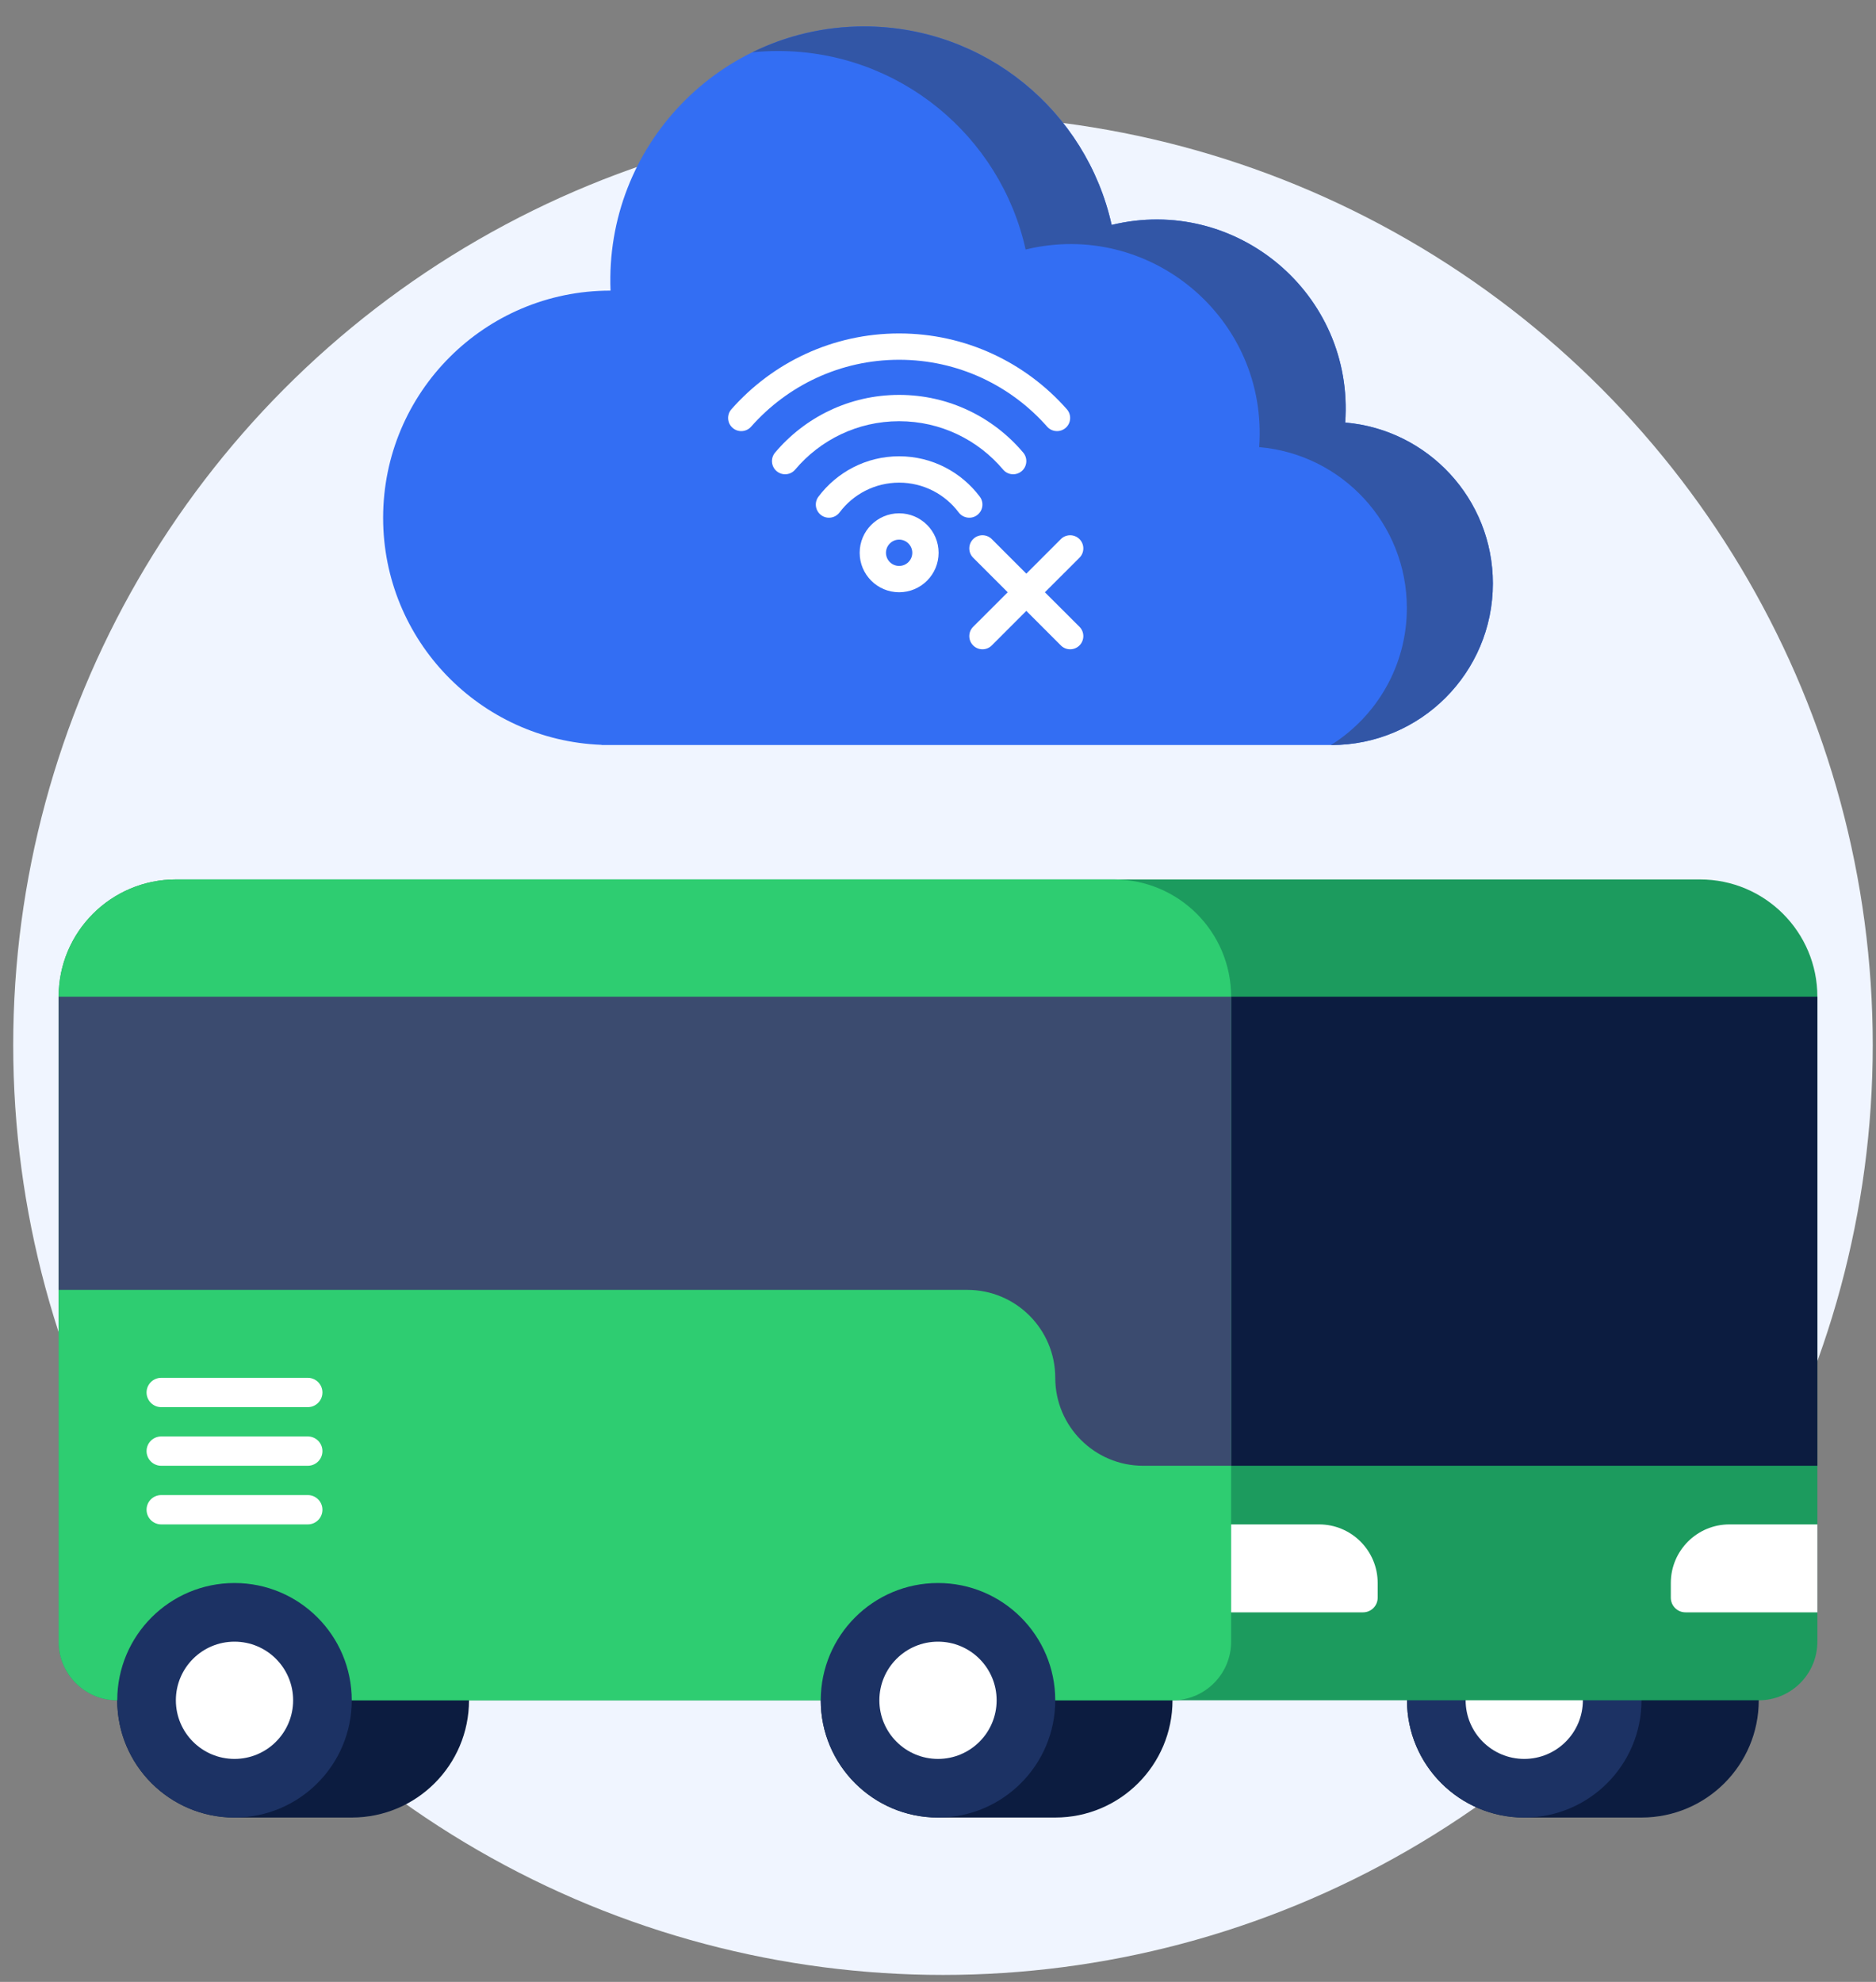 <svg width="142" height="150" viewBox="0 0 142 150" fill="none" xmlns="http://www.w3.org/2000/svg">
<rect x="0" y="0" width="142" height="150" fill="#808080" stroke="none"/>
<circle cx="71.377" cy="79.097" r="70.377" fill="#F0F5FF"/>
<path d="M124.25 137.562H115.375C110.474 137.562 106.5 133.589 106.5 128.688C106.5 123.786 110.474 119.812 115.375 119.812H124.25C129.151 119.812 133.125 123.786 133.125 128.688C133.125 133.589 129.151 137.562 124.25 137.562Z" fill="#0C1C40"/>
<path d="M115.375 137.562C120.277 137.562 124.25 133.589 124.25 128.688C124.25 123.786 120.277 119.812 115.375 119.812C110.473 119.812 106.5 123.786 106.5 128.688C106.5 133.589 110.473 137.562 115.375 137.562Z" fill="#1C3264"/>
<path d="M115.375 133.125C117.826 133.125 119.812 131.138 119.812 128.688C119.812 126.237 117.826 124.25 115.375 124.25C112.924 124.25 110.938 126.237 110.938 128.688C110.938 131.138 112.924 133.125 115.375 133.125Z" fill="white"/>
<path d="M79.875 137.562H71C66.099 137.562 62.125 133.589 62.125 128.688C62.125 123.786 66.099 119.812 71 119.812H79.875C84.776 119.812 88.75 123.786 88.75 128.688C88.75 133.589 84.776 137.562 79.875 137.562Z" fill="#0C1C40"/>
<path d="M26.625 137.562H17.75C12.848 137.562 8.875 133.589 8.875 128.688C8.875 123.786 12.848 119.812 17.75 119.812H26.625C31.526 119.812 35.5 123.786 35.5 128.688C35.5 133.589 31.526 137.562 26.625 137.562Z" fill="#0C1C40"/>
<path d="M133.125 128.688H8.875C6.424 128.688 4.438 126.701 4.438 124.25V75.438C4.438 70.536 8.411 66.562 13.312 66.562H128.688C133.589 66.562 137.562 70.536 137.562 75.438V124.25C137.562 126.701 135.576 128.688 133.125 128.688Z" fill="#1C9B5E"/>
<path d="M88.75 128.688H8.875C6.424 128.688 4.438 126.701 4.438 124.25V75.438C4.438 70.536 8.411 66.562 13.312 66.562H84.312C89.214 66.562 93.188 70.536 93.188 75.438V124.25C93.188 126.701 91.201 128.688 88.75 128.688Z" fill="#2ECD71"/>
<path d="M93.188 75.438H137.562V110.938H93.188V75.438Z" fill="#0C1C40"/>
<path d="M4.438 75.438V97.625H73.219C76.895 97.625 79.875 100.605 79.875 104.281C79.875 107.957 82.855 110.938 86.531 110.938H93.188V75.438H4.438Z" fill="#3B4B6F"/>
<path d="M17.75 137.562C22.651 137.562 26.625 133.589 26.625 128.688C26.625 123.786 22.651 119.812 17.75 119.812C12.848 119.812 8.875 123.786 8.875 128.688C8.875 133.589 12.848 137.562 17.75 137.562Z" fill="#1C3264"/>
<path d="M17.75 133.125C20.201 133.125 22.188 131.138 22.188 128.688C22.188 126.237 20.201 124.25 17.75 124.25C15.299 124.25 13.312 126.237 13.312 128.688C13.312 131.138 15.299 133.125 17.75 133.125Z" fill="white"/>
<path d="M71 137.562C75.901 137.562 79.875 133.589 79.875 128.688C79.875 123.786 75.901 119.812 71 119.812C66.099 119.812 62.125 123.786 62.125 128.688C62.125 133.589 66.099 137.562 71 137.562Z" fill="#1C3264"/>
<path d="M71 133.125C73.451 133.125 75.438 131.138 75.438 128.688C75.438 126.237 73.451 124.25 71 124.25C68.549 124.25 66.562 126.237 66.562 128.688C66.562 131.138 68.549 133.125 71 133.125Z" fill="white"/>
<path d="M23.297 104.281H12.203C11.591 104.281 11.094 104.778 11.094 105.391C11.094 106.003 11.591 106.5 12.203 106.5H23.297C23.91 106.5 24.406 106.003 24.406 105.391C24.406 104.778 23.91 104.281 23.297 104.281Z" fill="white"/>
<path d="M23.297 108.719H12.203C11.591 108.719 11.094 109.215 11.094 109.828C11.094 110.441 11.591 110.938 12.203 110.938H23.297C23.91 110.938 24.406 110.441 24.406 109.828C24.406 109.215 23.91 108.719 23.297 108.719Z" fill="white"/>
<path d="M23.297 113.156H12.203C11.591 113.156 11.094 113.653 11.094 114.266C11.094 114.878 11.591 115.375 12.203 115.375H23.297C23.91 115.375 24.406 114.878 24.406 114.266C24.406 113.653 23.91 113.156 23.297 113.156Z" fill="white"/>
<path d="M103.172 122.031H93.188V115.375H99.844C102.295 115.375 104.281 117.362 104.281 119.812V120.922C104.281 121.535 103.785 122.031 103.172 122.031Z" fill="white"/>
<path d="M127.578 122.031H137.562V115.375H130.906C128.455 115.375 126.469 117.362 126.469 119.812V120.922C126.469 121.535 126.965 122.031 127.578 122.031Z" fill="white"/>
<path d="M101.823 31.98C102.518 22.244 93.554 14.74 84.144 17.024C82.236 8.428 74.569 2 65.399 2C54.531 2 45.768 11.031 46.214 21.997C46.208 21.997 46.202 21.996 46.196 21.996C36.699 21.996 29 29.695 29 39.192C29 48.466 36.342 56.024 45.529 56.374V56.389H100.772C107.525 56.389 113 50.914 113 44.16C113 37.762 108.084 32.514 101.823 31.98Z" fill="#336EF3"/>
<path d="M101.823 31.981C102.518 22.245 93.554 14.741 84.144 17.025C82.236 8.429 74.569 2.001 65.399 2.001C62.364 2.001 59.494 2.706 56.942 3.959C57.582 3.895 58.231 3.861 58.888 3.861C68.058 3.861 75.725 10.289 77.633 18.885C87.043 16.601 96.007 24.105 95.312 33.842C101.573 34.375 106.489 39.623 106.489 46.022C106.489 50.394 104.192 54.228 100.742 56.39H100.772C107.525 56.39 113 50.915 113 44.161C113 37.763 108.084 32.515 101.823 31.981Z" fill="#3256A6"/>
<path d="M68.058 38.85C66.409 38.85 65.071 40.191 65.071 41.837C65.071 43.487 66.409 44.825 68.058 44.825C69.708 44.825 71.046 43.487 71.046 41.837C71.046 40.191 69.708 38.85 68.058 38.85ZM68.058 42.833C67.511 42.833 67.062 42.391 67.062 41.837C67.062 41.29 67.511 40.841 68.058 40.841C68.606 40.841 69.054 41.29 69.054 41.837C69.054 42.391 68.606 42.833 68.058 42.833Z" fill="white"/>
<path d="M73.965 38.985C74.406 38.655 74.493 38.029 74.164 37.59C72.769 35.736 70.554 34.534 68.058 34.534C65.562 34.534 63.346 35.736 61.952 37.59C61.622 38.029 61.709 38.654 62.151 38.985C62.587 39.314 63.212 39.224 63.546 38.788C64.573 37.416 66.213 36.529 68.058 36.529C69.903 36.529 71.543 37.416 72.57 38.788C72.903 39.224 73.529 39.314 73.965 38.985Z" fill="white"/>
<path d="M75.929 35.542C76.284 35.963 76.91 36.015 77.333 35.66C77.75 35.306 77.806 34.677 77.451 34.257C75.198 31.584 71.825 29.888 68.059 29.888C64.293 29.888 60.92 31.584 58.667 34.257C58.312 34.677 58.368 35.306 58.785 35.66C59.209 36.015 59.834 35.963 60.189 35.542C62.078 33.302 64.904 31.88 68.059 31.88C71.215 31.88 74.04 33.302 75.929 35.542Z" fill="white"/>
<path d="M79.261 32.292C79.626 32.706 80.258 32.743 80.668 32.379C81.079 32.018 81.116 31.387 80.755 30.976C77.65 27.456 73.112 25.237 68.058 25.237C63.004 25.237 58.467 27.456 55.361 30.976C55 31.387 55.038 32.019 55.448 32.379C55.859 32.744 56.49 32.706 56.855 32.292C59.593 29.19 63.598 27.229 68.058 27.229C72.518 27.229 76.523 29.189 79.261 32.292Z" fill="white"/>
<path d="M79.091 44.827L81.709 42.211C82.097 41.824 82.097 41.192 81.709 40.803C81.32 40.414 80.688 40.414 80.299 40.803L77.685 43.418L75.071 40.802C74.682 40.413 74.05 40.413 73.661 40.802C73.272 41.192 73.272 41.823 73.661 42.211L76.278 44.826L73.661 47.44C73.272 47.829 73.272 48.461 73.661 48.85C74.05 49.239 74.682 49.239 75.071 48.85L77.685 46.234L80.299 48.85C80.687 49.239 81.319 49.239 81.709 48.85C82.097 48.461 82.097 47.829 81.709 47.44L79.091 44.827Z" fill="white"/>
</svg>

